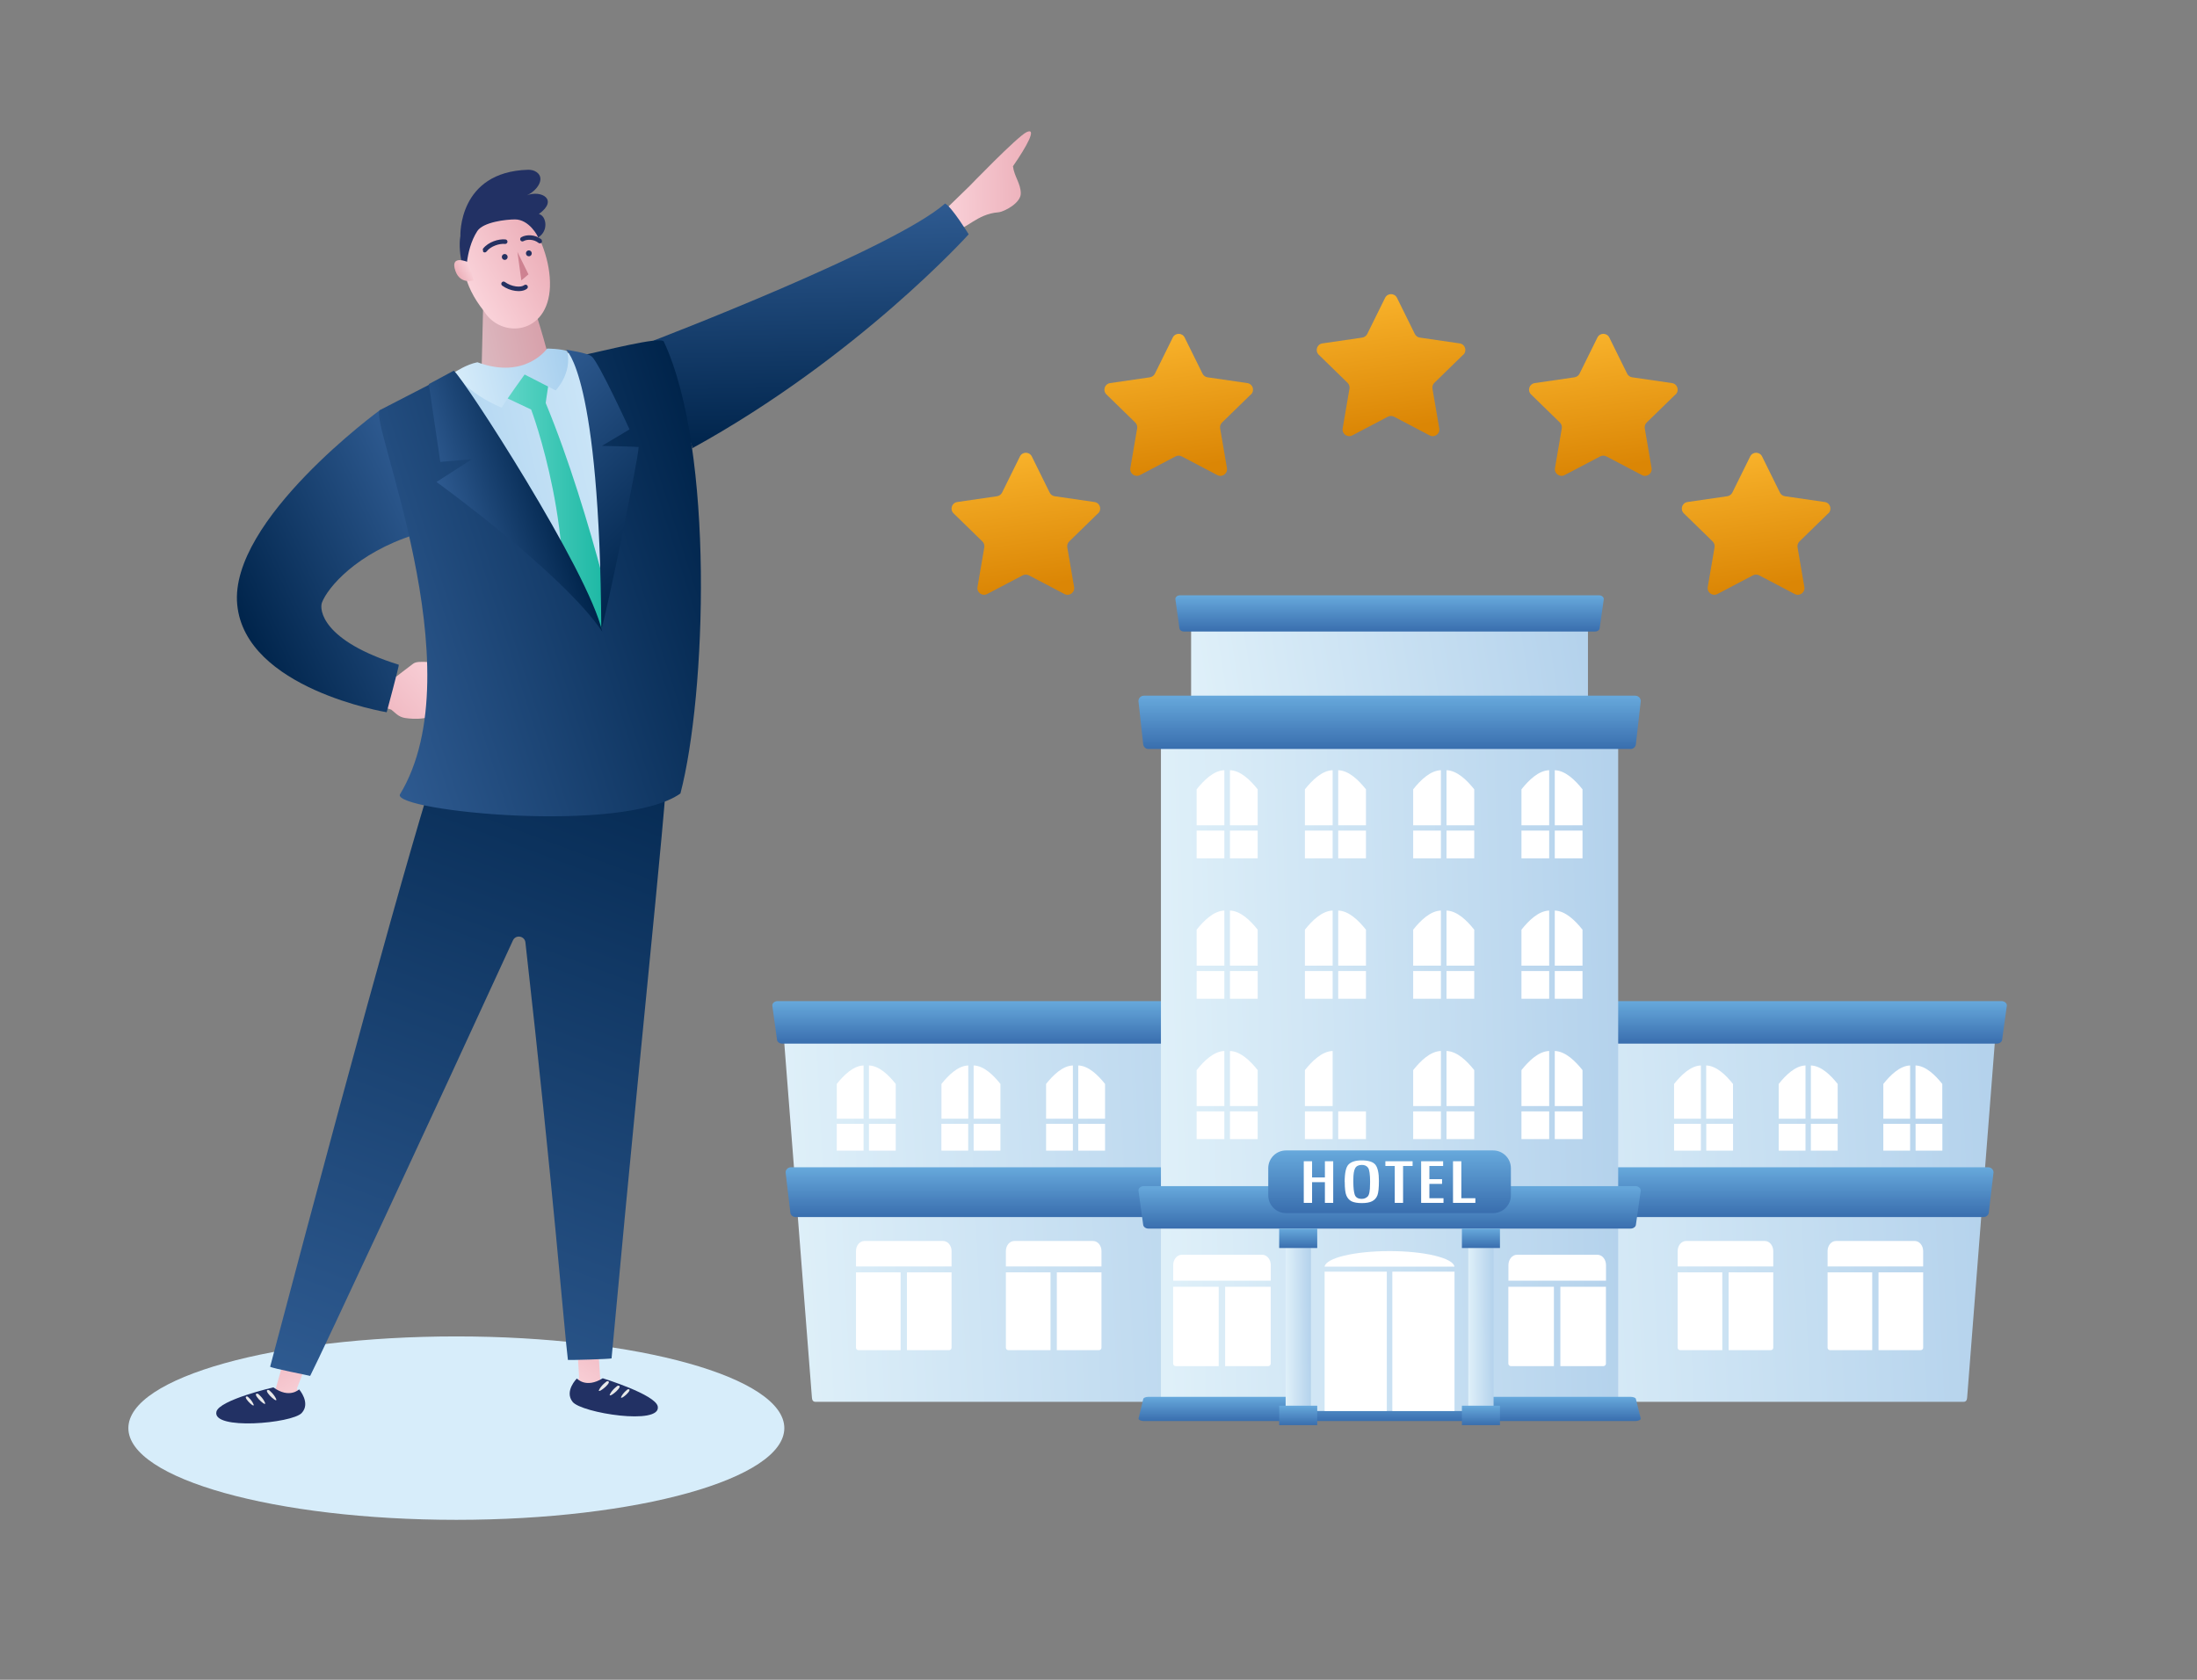 <svg width="340" height="260" viewBox="0 0 340 260" fill="none" xmlns="http://www.w3.org/2000/svg">
<rect x="0" y="0" width="340" height="260" fill="#808080" stroke="none"/>
<mask id="mask0_753_3196" style="mask-type:luminance" maskUnits="userSpaceOnUse" x="17" y="11" width="306" height="238">
<path d="M322.436 11.258H17V249H322.436V11.258Z" fill="white"/>
</mask>
<g mask="url(#mask0_753_3196)">
<path d="M70.622 235.241C98.654 235.241 121.379 228.886 121.379 221.047C121.379 213.207 98.654 206.852 70.622 206.852C42.59 206.852 19.866 213.207 19.866 221.047C19.866 228.886 42.59 235.241 70.622 235.241Z" fill="#D7EDFA"/>
<path d="M149.889 28.956C149.889 28.956 157.463 21.094 158.894 20.44C160.524 19.697 158.894 22.658 156.764 25.729C156.942 27.282 157.951 28.369 157.973 29.91C158.006 31.451 155.323 32.804 154.502 32.86C151.153 33.115 149.479 35.621 147.471 35.776C145.453 35.92 145.42 33.292 145.42 33.292L149.889 28.945V28.956Z" fill="url(#paint0_linear_753_3196)"/>
<path d="M101.151 52.71C101.151 52.71 138.245 38.526 146.252 31.507C147.205 31.895 149.911 36.264 149.911 36.264C149.911 36.264 132.789 55.271 107.117 69.388C107.228 67.758 99.698 54.916 101.151 52.71Z" fill="url(#paint1_linear_753_3196)"/>
<path d="M51.592 100.86L61.34 104.719C61.34 104.719 63.025 103.399 63.946 102.723C64.389 102.401 65.121 102.401 66.585 102.49C68.625 102.612 70.344 103.2 70.111 105.229C70.001 106.161 69.269 108.545 68.481 109.598C67.017 111.539 64.045 111.339 62.659 111.129C62.194 111.051 61.761 110.851 61.395 110.552L60.552 109.842L49.962 106.393L51.592 100.86Z" fill="url(#paint2_linear_753_3196)"/>
<path d="M64.212 82.74C55.163 85.612 50.717 90.946 49.83 93.253C49.408 94.35 49.83 99.174 61.717 102.889C61.817 102.923 59.843 110.242 59.843 110.242C59.843 110.242 37.953 106.638 36.711 93.574C35.458 80.478 58.845 63.444 58.845 63.444C58.845 63.444 65.188 82.418 64.224 82.729L64.212 82.74Z" fill="url(#paint3_linear_753_3196)"/>
<path d="M89.053 204.169L89.63 213.273C89.63 213.273 88.066 215.07 90.051 216.356C92.036 217.642 96.417 217.498 97.326 217.043C99.211 216.09 92.901 213.561 92.901 213.561L92.136 202.306L89.053 204.169Z" fill="url(#paint4_linear_753_3196)"/>
<path d="M93.278 213.329C93.278 213.329 101.462 215.846 101.795 217.698C102.327 220.659 90.007 218.707 88.62 216.988C87.29 215.336 89.275 213.362 89.275 213.362C89.275 213.362 90.661 214.959 93.278 213.329Z" fill="#223164"/>
<path d="M93.921 213.794C93.921 213.794 93.023 214.404 92.668 215.203C92.602 215.746 95.097 213.65 93.921 213.794Z" fill="#E7E8E9"/>
<path d="M95.584 214.482C95.584 214.482 94.697 215.092 94.353 215.89C94.298 216.445 96.76 214.338 95.584 214.482Z" fill="#E7E8E9"/>
<path d="M97.159 215.025C97.159 215.025 96.405 215.558 96.105 216.267C96.061 216.755 98.157 214.914 97.159 215.025Z" fill="#E7E8E9"/>
<path d="M49.519 205.721L45.937 214.937C45.937 214.937 47.367 216.844 45.294 217.986C43.22 219.128 38.862 218.685 37.997 218.164C36.178 217.088 42.654 215.003 42.654 215.003L45.771 203.991L49.519 205.721Z" fill="url(#paint5_linear_753_3196)"/>
<path d="M42.299 214.737C42.299 214.737 33.96 216.677 33.494 218.496C32.762 221.413 45.182 220.326 46.69 218.707C48.132 217.154 46.291 215.047 46.291 215.047C46.291 215.047 44.794 216.544 42.299 214.737Z" fill="#223164"/>
<path d="M41.624 215.158C41.624 215.158 42.478 215.824 42.777 216.644C42.799 217.199 40.459 214.926 41.624 215.158Z" fill="#E7E8E9"/>
<path d="M39.917 215.724C39.917 215.724 40.76 216.389 41.048 217.21C41.07 217.764 38.764 215.491 39.917 215.724Z" fill="#E7E8E9"/>
<path d="M38.309 216.157C38.309 216.157 39.03 216.733 39.274 217.465C39.285 217.953 37.322 215.968 38.309 216.157Z" fill="#E7E8E9"/>
<path d="M41.801 211.565C57.592 151.86 66.453 120.477 69.868 111.395C71.665 106.615 72.319 106.05 72.319 106.05C75.08 104.741 81.578 101.581 86.125 105.529C92.513 100.76 101.273 103.045 103.181 104.996C103.181 104.996 103.591 105.75 103.624 110.852C103.691 120.555 100.674 144.962 94.642 210.257C94.176 210.368 88.354 210.534 87.888 210.49C87.334 206.043 85.604 183.92 81.312 145.872C81.201 144.852 79.815 144.619 79.383 145.55C66.907 172.73 49.663 209.736 48 212.963C47.556 212.841 42.2 211.809 41.812 211.543L41.801 211.565Z" fill="url(#paint6_linear_753_3196)"/>
<path d="M74.781 46.888L74.426 61.515C74.426 61.515 81.789 66.283 85.061 65.895C88.864 65.451 82.21 46.3 82.21 46.3L74.781 46.877V46.888Z" fill="url(#paint7_linear_753_3196)"/>
<path d="M100.076 60.106C97.847 57.057 84.451 53.22 84.662 54.362C84.728 54.706 84.895 56.536 81.834 58.088C77.553 60.273 74.504 56.58 74.504 56.58C69.902 56.913 64.191 62.391 62.76 65.74C59.456 73.491 65.998 80.666 71.51 116.607C72.142 120.743 96.317 115.309 104.146 110.264C108.138 82.197 103.27 64.453 100.076 60.095V60.106Z" fill="url(#paint8_linear_753_3196)"/>
<path d="M79.915 57.157C79.627 57.722 77.076 60.971 77.076 60.971L82.2 63.389C82.2 63.389 89.762 83.372 86.314 102.113C87.522 104.797 91.648 109.055 91.648 109.055L96.649 103.156C96.649 103.156 91.714 79.901 84.451 62.38C84.428 62.402 85.016 58.587 85.016 58.587L79.915 57.146V57.157Z" fill="url(#paint9_linear_753_3196)"/>
<path d="M69.924 57.733C69.924 57.733 61.707 61.958 58.823 63.456C56.761 64.531 73.761 103.444 61.873 122.994C61.063 125.534 96.383 129.149 105.299 122.817C109.28 107.636 110.611 69.665 102.715 52.843C102.028 52.056 93.533 54.307 89.608 55.094C88.676 55.283 97.581 75.343 93.056 97.3C79.838 80.433 71.465 59.474 69.924 57.722V57.733Z" fill="url(#paint10_linear_753_3196)"/>
<path d="M70.344 57.645C70.344 57.645 72.096 60.772 77.641 63.101C78.24 62.036 81.189 57.966 81.189 57.966L85.991 60.428C85.991 60.428 88.575 57.789 87.777 54.351C86.801 53.963 84.672 53.952 84.672 53.952C84.672 53.952 81.3 58.82 73.882 56.07C72.185 56.392 70.333 57.634 70.333 57.634L70.344 57.645Z" fill="url(#paint11_linear_753_3196)"/>
<path d="M70.212 57.378L66.364 59.452L68.139 71.495L73.029 71.074L67.551 74.6C67.551 74.6 87.09 88.706 93.201 97.766C91.071 88.34 71.698 58.465 70.223 57.378H70.212Z" fill="url(#paint12_linear_753_3196)"/>
<path d="M87.578 54.129C87.578 54.129 92.823 57.745 93.056 97.422C93.71 95.637 98.789 71.152 98.833 69.189C98.268 69.122 93.156 69.011 93.156 69.011L97.425 66.461C97.425 66.461 92.634 56.004 91.581 55.194C91.026 54.617 87.566 54.129 87.566 54.129H87.578Z" fill="url(#paint13_linear_753_3196)"/>
<path d="M74.353 32.918C73.953 33.439 68.198 39.782 74.896 48.155C77.557 52.491 84.854 51.825 85.109 44.351C85.353 36.877 78.755 27.13 74.353 32.918Z" fill="url(#paint14_linear_753_3196)"/>
<g clip-path="url(#clip0_753_3196)">
<path d="M80.074 38.989L81.785 42.464L80.681 43.402L80.074 38.989Z" fill="#CE8291"/>
<path fill-rule="evenodd" clip-rule="evenodd" d="M74.802 39C74.648 38.883 74.618 38.664 74.736 38.51C75.151 37.964 75.772 37.577 76.396 37.34C77.02 37.103 77.687 37.001 78.224 37.059C78.416 37.08 78.555 37.253 78.534 37.445C78.513 37.637 78.341 37.776 78.148 37.755C77.744 37.711 77.189 37.788 76.645 37.995C76.101 38.201 75.606 38.523 75.293 38.934C75.175 39.088 74.956 39.117 74.802 39Z" fill="#253161"/>
<path fill-rule="evenodd" clip-rule="evenodd" d="M83.822 37.54C83.7 37.69 83.479 37.712 83.329 37.59C82.972 37.299 82.528 37.151 82.097 37.12C81.66 37.088 81.269 37.178 81.024 37.322C80.857 37.419 80.643 37.364 80.545 37.197C80.447 37.03 80.503 36.816 80.67 36.718C81.064 36.487 81.603 36.382 82.147 36.422C82.697 36.462 83.285 36.651 83.772 37.048C83.922 37.17 83.944 37.391 83.822 37.54Z" fill="#253161"/>
<path d="M78.172 40.226C78.419 40.192 78.592 39.962 78.558 39.711C78.524 39.461 78.296 39.285 78.049 39.318C77.803 39.351 77.63 39.582 77.664 39.832C77.698 40.083 77.926 40.259 78.172 40.226Z" fill="#253161"/>
<path d="M81.906 39.665C82.153 39.632 82.325 39.402 82.291 39.151C82.257 38.9 82.03 38.724 81.783 38.758C81.536 38.791 81.364 39.021 81.397 39.272C81.431 39.523 81.659 39.699 81.906 39.665Z" fill="#253161"/>
<path fill-rule="evenodd" clip-rule="evenodd" d="M79.838 44.33C80.431 44.412 80.89 44.319 81.12 44.139C81.272 44.019 81.493 44.046 81.612 44.198C81.731 44.35 81.705 44.57 81.553 44.689C81.101 45.044 80.407 45.115 79.742 45.023C79.061 44.929 78.323 44.654 77.72 44.211C77.565 44.096 77.531 43.877 77.646 43.722C77.76 43.566 77.979 43.532 78.135 43.647C78.636 44.015 79.262 44.25 79.838 44.33Z" fill="#253161"/>
</g>
<path d="M71.248 36.522C71.248 36.522 70.86 26.586 81.728 26.276C82.193 26.265 82.67 26.375 83.047 26.642C84.467 27.662 83.047 29.569 81.55 30.224C83.79 29.381 86.463 30.911 83.391 33.129C84.578 33.395 84.943 35.779 83.269 36.755C83.269 36.567 81.883 33.95 79.687 33.961C78.367 33.961 74.785 34.349 73.865 35.768C71.891 38.818 72.135 43.187 72.135 43.187C72.135 43.187 70.749 39.339 71.248 36.511V36.522Z" fill="#223164"/>
<path d="M72.511 40.603C72.511 40.603 69.528 39.25 70.482 41.945C71.236 44.085 73.288 43.398 73.288 43.398L72.522 40.603H72.511Z" fill="url(#paint15_linear_753_3196)"/>
<path d="M198.061 156.85H122.021C121.555 156.85 121.378 158.148 121.378 161.53L125.647 216.289C125.681 216.655 125.758 216.977 126.224 216.977H197.329C197.795 216.977 198.172 214.26 198.172 210.867L198.915 163.005C198.915 159.611 198.538 156.85 198.072 156.85H198.061Z" fill="url(#paint16_linear_753_3196)"/>
<path d="M196.399 154.954H120.359C119.894 154.954 119.517 155.253 119.517 155.63L120.237 160.854C120.237 161.219 120.592 161.53 121.058 161.53H195.667C196.133 161.53 196.51 161.231 196.51 160.865L197.253 155.63C197.253 155.264 196.876 154.954 196.41 154.954H196.399Z" fill="url(#paint17_linear_753_3196)"/>
<path d="M198.46 180.67H122.42C121.954 180.67 121.577 181.025 121.577 181.457L122.298 187.579C122.298 188.011 122.653 188.377 123.119 188.377H197.728C198.194 188.377 198.571 188.034 198.571 187.59L199.314 181.446C199.314 181.014 198.937 180.659 198.471 180.659L198.46 180.67Z" fill="url(#paint18_linear_753_3196)"/>
<path d="M133.644 173.152V164.912C132.047 164.968 130.594 166.398 129.496 167.773V173.152H133.644Z" fill="white"/>
<path d="M134.475 173.152V164.912C136.071 164.968 137.524 166.398 138.622 167.773V173.152H134.475Z" fill="white"/>
<path d="M133.644 173.95H129.496V178.098H133.644V173.95Z" fill="white"/>
<path d="M138.622 173.95H134.475V178.098H138.622V173.95Z" fill="white"/>
<path d="M149.845 173.152V164.912C148.248 164.968 146.795 166.398 145.697 167.773V173.152H149.845Z" fill="white"/>
<path d="M150.677 173.152V164.912C152.274 164.968 153.726 166.398 154.824 167.773V173.152H150.677Z" fill="white"/>
<path d="M149.834 173.95H145.687V178.098H149.834V173.95Z" fill="white"/>
<path d="M154.824 173.95H150.677V178.098H154.824V173.95Z" fill="white"/>
<path d="M166.036 173.152V164.912C164.439 164.968 162.987 166.398 161.889 167.773V173.152H166.036Z" fill="white"/>
<path d="M166.866 173.152V164.912C168.463 164.968 169.916 166.398 171.014 167.773V173.152H166.866Z" fill="white"/>
<path d="M166.036 173.95H161.889V178.098H166.036V173.95Z" fill="white"/>
<path d="M171.014 173.95H166.866V178.098H171.014V173.95Z" fill="white"/>
<path d="M132.468 196.018V193.645C132.468 192.78 133.056 192.081 133.766 192.081H145.964C146.685 192.081 147.261 192.791 147.261 193.645V196.018H132.457H132.468Z" fill="white"/>
<path d="M139.376 196.939V208.982H132.867C132.645 208.982 132.468 208.815 132.468 208.605V196.939H139.376Z" fill="white"/>
<path d="M140.353 196.939V208.982H146.862C147.084 208.982 147.261 208.815 147.261 208.605V196.939H140.353Z" fill="white"/>
<path d="M155.667 196.018V193.645C155.667 192.78 156.255 192.081 156.965 192.081H169.163C169.884 192.081 170.461 192.791 170.461 193.645V196.018H155.656H155.667Z" fill="white"/>
<path d="M162.576 196.939V208.982H156.066C155.844 208.982 155.667 208.815 155.667 208.605V196.939H162.576Z" fill="white"/>
<path d="M163.552 196.939V208.982H170.061C170.283 208.982 170.46 208.815 170.46 208.605V196.939H163.552Z" fill="white"/>
<path d="M232.017 156.85H308.057C308.523 156.85 308.7 158.148 308.7 161.53L304.431 216.289C304.397 216.655 304.32 216.977 303.854 216.977H232.749C232.283 216.977 231.906 214.26 231.906 210.867L231.163 163.005C231.163 159.611 231.54 156.85 232.006 156.85H232.017Z" fill="url(#paint19_linear_753_3196)"/>
<path d="M233.691 154.954H309.731C310.197 154.954 310.574 155.253 310.574 155.63L309.853 160.854C309.853 161.219 309.498 161.53 309.032 161.53H234.423C233.957 161.53 233.58 161.231 233.58 160.865L232.837 155.63C232.837 155.264 233.214 154.954 233.68 154.954H233.691Z" fill="url(#paint20_linear_753_3196)"/>
<path d="M231.63 180.67H307.67C308.136 180.67 308.513 181.025 308.513 181.457L307.792 187.579C307.792 188.011 307.437 188.377 306.972 188.377H232.362C231.896 188.377 231.519 188.034 231.519 187.59L230.776 181.446C230.776 181.014 231.153 180.659 231.619 180.659L231.63 180.67Z" fill="url(#paint21_linear_753_3196)"/>
<path d="M296.436 173.152V164.912C298.032 164.968 299.485 166.398 300.583 167.773V173.152H296.436Z" fill="white"/>
<path d="M295.604 173.152V164.912C294.008 164.968 292.555 166.398 291.457 167.773V173.152H295.604Z" fill="white"/>
<path d="M296.446 178.098H300.594V173.95H296.446V178.098Z" fill="white"/>
<path d="M291.456 178.098H295.604V173.95H291.456V178.098Z" fill="white"/>
<path d="M280.245 173.152V164.912C281.842 164.968 283.295 166.398 284.393 167.773V173.152H280.245Z" fill="white"/>
<path d="M279.413 173.152V164.912C277.816 164.968 276.363 166.398 275.266 167.773V173.152H279.413Z" fill="white"/>
<path d="M280.245 178.098H284.393V173.95H280.245V178.098Z" fill="white"/>
<path d="M275.266 178.098H279.413V173.95H275.266V178.098Z" fill="white"/>
<path d="M264.044 173.152V164.912C265.641 164.968 267.094 166.398 268.191 167.773V173.152H264.044Z" fill="white"/>
<path d="M263.223 173.152V164.912C261.626 164.968 260.173 166.398 259.075 167.773V173.152H263.223Z" fill="white"/>
<path d="M264.055 178.098H268.202V173.95H264.055V178.098Z" fill="white"/>
<path d="M259.076 178.098H263.224V173.95H259.076V178.098Z" fill="white"/>
<path d="M297.621 196.018V193.645C297.621 192.78 297.034 192.081 296.324 192.081H284.126C283.405 192.081 282.828 192.791 282.828 193.645V196.018H297.632H297.621Z" fill="white"/>
<path d="M290.713 196.939V208.982H297.222C297.444 208.982 297.622 208.815 297.622 208.605V196.939H290.713Z" fill="white"/>
<path d="M289.737 196.939V208.982H283.227C283.006 208.982 282.828 208.815 282.828 208.605V196.939H289.737Z" fill="white"/>
<path d="M274.423 196.018V193.645C274.423 192.78 273.835 192.081 273.126 192.081H260.927C260.207 192.081 259.63 192.791 259.63 193.645V196.018H274.434H274.423Z" fill="white"/>
<path d="M267.515 196.939V208.982H274.024C274.246 208.982 274.423 208.815 274.423 208.605V196.939H267.515Z" fill="white"/>
<path d="M266.539 196.939V208.982H260.029C259.807 208.982 259.63 208.815 259.63 208.605V196.939H266.539Z" fill="white"/>
<path d="M250.424 114.245H179.663V218.518H250.424V114.245Z" fill="url(#paint22_linear_753_3196)"/>
<path d="M245.746 96.457H184.333V110.962H245.746V96.457Z" fill="url(#paint23_linear_753_3196)"/>
<path d="M253.065 107.68H177.025C176.56 107.68 176.183 108.057 176.183 108.523L176.903 115.077C176.903 115.542 177.258 115.93 177.724 115.93H252.333C252.799 115.93 253.176 115.553 253.176 115.088L253.919 108.523C253.919 108.057 253.542 107.68 253.076 107.68H253.065Z" fill="url(#paint24_linear_753_3196)"/>
<path d="M253.065 183.587H177.025C176.56 183.587 176.183 183.886 176.183 184.263L176.903 189.486C176.903 189.852 177.258 190.163 177.724 190.163H252.333C252.799 190.163 253.176 189.864 253.176 189.498L253.919 184.263C253.919 183.897 253.542 183.587 253.076 183.587H253.065Z" fill="url(#paint25_linear_753_3196)"/>
<path d="M247.476 92.144H182.614C182.215 92.144 181.894 92.399 181.894 92.721L182.515 97.167C182.515 97.478 182.814 97.744 183.213 97.744H246.855C247.254 97.744 247.565 97.489 247.565 97.178L248.197 92.721C248.197 92.41 247.875 92.144 247.476 92.144Z" fill="url(#paint26_linear_753_3196)"/>
<path d="M189.478 127.741V119.213C187.826 119.268 186.318 120.754 185.187 122.174V127.741H189.478Z" fill="white"/>
<path d="M190.344 127.741V119.213C191.996 119.268 193.504 120.754 194.635 122.174V127.741H190.344Z" fill="white"/>
<path d="M189.478 128.561H185.187V132.853H189.478V128.561Z" fill="white"/>
<path d="M194.635 128.561H190.344V132.853H194.635V128.561Z" fill="white"/>
<path d="M206.235 127.741V119.213C204.583 119.268 203.074 120.754 201.943 122.174V127.741H206.235Z" fill="white"/>
<path d="M207.099 127.741V119.213C208.751 119.268 210.259 120.754 211.39 122.174V127.741H207.099Z" fill="white"/>
<path d="M206.235 128.561H201.943V132.853H206.235V128.561Z" fill="white"/>
<path d="M211.39 128.561H207.099V132.853H211.39V128.561Z" fill="white"/>
<path d="M222.99 127.741V119.213C221.338 119.268 219.829 120.754 218.698 122.174V127.741H222.99Z" fill="white"/>
<path d="M223.856 127.741V119.213C225.509 119.268 227.017 120.754 228.148 122.174V127.741H223.856Z" fill="white"/>
<path d="M222.99 128.561H218.698V132.853H222.99V128.561Z" fill="white"/>
<path d="M228.148 128.561H223.856V132.853H228.148V128.561Z" fill="white"/>
<path d="M239.746 127.741V119.213C238.093 119.268 236.585 120.754 235.454 122.174V127.741H239.746Z" fill="white"/>
<path d="M240.611 127.741V119.213C242.264 119.268 243.772 120.754 244.903 122.174V127.741H240.611Z" fill="white"/>
<path d="M239.746 128.561H235.454V132.853H239.746V128.561Z" fill="white"/>
<path d="M244.903 128.561H240.611V132.853H244.903V128.561Z" fill="white"/>
<path d="M189.478 149.465V140.937C187.826 140.993 186.318 142.479 185.187 143.898V149.465H189.478Z" fill="white"/>
<path d="M190.344 149.465V140.937C191.996 140.992 193.504 142.478 194.635 143.898V149.465H190.344Z" fill="white"/>
<path d="M189.478 150.297H185.187V154.588H189.478V150.297Z" fill="white"/>
<path d="M194.635 150.296H190.344V154.588H194.635V150.296Z" fill="white"/>
<path d="M206.235 149.465V140.937C204.583 140.992 203.074 142.478 201.943 143.898V149.465H206.235Z" fill="white"/>
<path d="M207.099 149.465V140.937C208.751 140.993 210.259 142.479 211.39 143.898V149.465H207.099Z" fill="white"/>
<path d="M206.235 150.296H201.943V154.588H206.235V150.296Z" fill="white"/>
<path d="M211.39 150.297H207.099V154.588H211.39V150.297Z" fill="white"/>
<path d="M222.99 149.465V140.937C221.338 140.992 219.829 142.478 218.698 143.898V149.465H222.99Z" fill="white"/>
<path d="M223.856 149.465V140.937C225.509 140.993 227.017 142.479 228.148 143.898V149.465H223.856Z" fill="white"/>
<path d="M222.99 150.296H218.698V154.588H222.99V150.296Z" fill="white"/>
<path d="M228.148 150.297H223.856V154.588H228.148V150.297Z" fill="white"/>
<path d="M239.746 149.465V140.937C238.093 140.993 236.585 142.479 235.454 143.898V149.465H239.746Z" fill="white"/>
<path d="M240.611 149.465V140.937C242.264 140.992 243.772 142.478 244.903 143.898V149.465H240.611Z" fill="white"/>
<path d="M239.746 150.297H235.454V154.588H239.746V150.297Z" fill="white"/>
<path d="M244.903 150.296H240.611V154.588H244.903V150.296Z" fill="white"/>
<path d="M189.478 171.2V162.672C187.826 162.728 186.318 164.214 185.187 165.633V171.2H189.478Z" fill="white"/>
<path d="M190.344 171.2V162.672C191.996 162.728 193.504 164.214 194.635 165.633V171.2H190.344Z" fill="white"/>
<path d="M189.478 172.021H185.187V176.312H189.478V172.021Z" fill="white"/>
<path d="M194.635 172.021H190.344V176.312H194.635V172.021Z" fill="white"/>
<path d="M206.235 171.2V162.672C204.583 162.728 203.074 164.214 201.943 165.633V171.2H206.235Z" fill="white"/>
<path d="M206.235 172.021H201.943V176.312H206.235V172.021Z" fill="white"/>
<path d="M211.39 172.021H207.099V176.312H211.39V172.021Z" fill="white"/>
<path d="M222.99 171.2V162.672C221.338 162.728 219.829 164.214 218.698 165.633V171.2H222.99Z" fill="white"/>
<path d="M223.856 171.2V162.672C225.509 162.728 227.017 164.214 228.148 165.633V171.2H223.856Z" fill="white"/>
<path d="M222.99 172.021H218.698V176.312H222.99V172.021Z" fill="white"/>
<path d="M228.148 172.021H223.856V176.312H228.148V172.021Z" fill="white"/>
<path d="M239.746 171.2V162.672C238.093 162.728 236.585 164.214 235.454 165.633V171.2H239.746Z" fill="white"/>
<path d="M240.611 171.2V162.672C242.264 162.728 243.772 164.214 244.903 165.633V171.2H240.611Z" fill="white"/>
<path d="M239.746 172.021H235.454V176.312H239.746V172.021Z" fill="white"/>
<path d="M244.903 172.021H240.611V176.312H244.903V172.021Z" fill="white"/>
<path d="M181.56 198.225V195.807C181.56 194.931 182.158 194.211 182.89 194.211H195.333C196.064 194.211 196.663 194.931 196.663 195.807V198.225H181.56Z" fill="white"/>
<path d="M188.602 199.167V211.455H181.959C181.737 211.455 181.549 211.277 181.549 211.066V199.167H188.602Z" fill="white"/>
<path d="M189.6 199.167V211.455H196.242C196.464 211.455 196.652 211.277 196.652 211.066V199.167H189.6Z" fill="white"/>
<path d="M233.437 198.225V195.807C233.437 194.931 234.035 194.211 234.767 194.211H247.21C247.941 194.211 248.54 194.931 248.54 195.807V198.225H233.437Z" fill="white"/>
<path d="M240.478 199.167V211.455H233.835C233.613 211.455 233.425 211.277 233.425 211.066V199.167H240.478Z" fill="white"/>
<path d="M241.476 199.167V211.455H248.118C248.34 211.455 248.528 211.277 248.528 211.066V199.167H241.476Z" fill="white"/>
<path d="M231.069 178.064H199.02C197.501 178.064 196.271 179.295 196.271 180.813V185.019C196.271 186.537 197.501 187.768 199.02 187.768H231.069C232.588 187.768 233.819 186.537 233.819 185.019V180.813C233.819 179.295 232.588 178.064 231.069 178.064Z" fill="url(#paint27_linear_753_3196)"/>
<path d="M201.766 179.739H203.052V182.245H205.037V179.739H206.323V186.182H205.037V182.977H203.052V186.182H201.766V179.739Z" fill="white"/>
<path d="M208.097 182.943C208.097 181.546 208.296 180.637 208.707 180.227C209.117 179.816 209.782 179.606 210.725 179.606C211.801 179.606 212.51 179.838 212.865 180.293C213.22 180.759 213.397 181.58 213.397 182.777C213.397 183.853 213.32 184.596 213.165 185.006C213.009 185.416 212.732 185.727 212.344 185.927C211.956 186.126 211.423 186.215 210.758 186.215C210.093 186.215 209.549 186.126 209.183 185.949C208.817 185.771 208.551 185.472 208.374 185.073C208.196 184.673 208.108 183.953 208.108 182.943H208.097ZM212.033 182.999C212.033 181.779 211.923 181.014 211.712 180.737C211.501 180.448 211.18 180.304 210.747 180.304C210.248 180.304 209.904 180.482 209.716 180.825C209.527 181.169 209.438 181.757 209.438 182.578V182.932C209.438 183.842 209.516 184.507 209.66 184.929C209.816 185.35 210.17 185.561 210.747 185.561C211.102 185.561 211.401 185.439 211.645 185.206C211.9 184.973 212.022 184.319 212.022 183.254V183.021L212.033 182.999Z" fill="white"/>
<path d="M218.598 180.471H217.135V186.182H215.848V180.471H214.396V179.739H218.609V180.471H218.598Z" fill="white"/>
<path d="M223.39 186.182H219.93V179.739H223.334V180.471H221.205V182.511H223.168V183.243H221.205V185.461H223.39V186.171V186.182Z" fill="white"/>
<path d="M228.324 186.182H224.864V179.739H226.151V185.461H228.324V186.182Z" fill="white"/>
<path d="M253.175 216.578C253.175 216.367 252.798 216.201 252.332 216.201H228.013V218.396H202.563V216.201H177.734C177.268 216.201 176.913 216.378 176.913 216.589L176.192 219.561C176.192 219.771 176.569 219.949 177.035 219.949H253.075C253.541 219.949 253.918 219.771 253.918 219.561L253.175 216.578Z" fill="url(#paint28_linear_753_3196)"/>
<path d="M202.875 191.793H198.96V219.073H202.875V191.793Z" fill="url(#paint29_linear_753_3196)"/>
<path d="M203.85 190.163H197.962V193.168H203.85V190.163Z" fill="url(#paint30_linear_753_3196)"/>
<path d="M203.85 217.576H197.962V220.581H203.85V217.576Z" fill="url(#paint31_linear_753_3196)"/>
<path d="M231.142 191.793H227.228V219.073H231.142V191.793Z" fill="url(#paint32_linear_753_3196)"/>
<path d="M232.128 190.163H226.239V193.168H232.128V190.163Z" fill="url(#paint33_linear_753_3196)"/>
<path d="M232.128 217.576H226.239V220.581H232.128V217.576Z" fill="url(#paint34_linear_753_3196)"/>
<path d="M214.618 196.828H204.992V218.396H214.618V196.828Z" fill="white"/>
<path d="M225.097 196.828H215.472V218.396H225.097V196.828Z" fill="white"/>
<path d="M225.086 196.051C224.898 194.721 220.473 193.645 215.039 193.645C209.605 193.645 205.181 194.71 204.992 196.051H225.086Z" fill="white"/>
<path d="M169.95 79.458C170.56 78.859 170.227 77.827 169.384 77.706L163.218 76.807C162.886 76.763 162.597 76.552 162.442 76.242L159.681 70.653C159.304 69.887 158.217 69.887 157.84 70.653L155.079 76.242C154.935 76.541 154.635 76.752 154.303 76.807L148.137 77.706C147.294 77.827 146.961 78.859 147.571 79.458L152.029 83.805C152.273 84.037 152.384 84.381 152.329 84.714L151.275 90.858C151.131 91.7 152.007 92.332 152.761 91.944L158.273 89.05C158.572 88.895 158.927 88.895 159.226 89.05L164.738 91.944C165.492 92.344 166.368 91.7 166.224 90.858L165.17 84.714C165.115 84.381 165.226 84.037 165.47 83.805L169.928 79.458H169.95Z" fill="url(#paint35_linear_753_3196)"/>
<path d="M193.603 61.049C194.213 60.45 193.88 59.419 193.038 59.297L186.872 58.399C186.539 58.354 186.251 58.144 186.096 57.833L183.334 52.244C182.957 51.479 181.87 51.479 181.493 52.244L178.732 57.833C178.588 58.133 178.289 58.343 177.956 58.399L171.79 59.297C170.947 59.419 170.615 60.45 171.225 61.049L175.683 65.396C175.927 65.629 176.037 65.973 175.982 66.305L174.929 72.449C174.784 73.292 175.66 73.924 176.414 73.536L181.926 70.641C182.225 70.486 182.58 70.486 182.88 70.641L188.391 73.536C189.145 73.935 190.021 73.292 189.877 72.449L188.824 66.305C188.768 65.973 188.879 65.629 189.123 65.396L193.581 61.049H193.603Z" fill="url(#paint36_linear_753_3196)"/>
<path d="M226.461 54.906C227.071 54.307 226.739 53.275 225.896 53.153L219.73 52.255C219.398 52.211 219.109 52 218.954 51.69L216.193 46.1C215.816 45.335 214.729 45.335 214.352 46.1L211.591 51.69C211.446 51.989 211.147 52.2 210.814 52.255L204.649 53.153C203.806 53.275 203.473 54.307 204.083 54.906L208.541 59.252C208.785 59.485 208.896 59.829 208.84 60.162L207.787 66.305C207.643 67.148 208.519 67.78 209.273 67.392L214.784 64.498C215.084 64.343 215.439 64.343 215.738 64.498L221.249 67.392C222.004 67.791 222.88 67.148 222.735 66.305L221.682 60.162C221.626 59.829 221.737 59.485 221.981 59.252L226.439 54.906H226.461Z" fill="url(#paint37_linear_753_3196)"/>
<path d="M259.319 61.049C259.929 60.45 259.596 59.419 258.753 59.297L252.588 58.399C252.255 58.354 251.967 58.144 251.811 57.833L249.05 52.244C248.673 51.479 247.586 51.479 247.209 52.244L244.448 57.833C244.304 58.133 244.004 58.343 243.672 58.399L237.506 59.297C236.663 59.419 236.331 60.45 236.94 61.049L241.398 65.396C241.642 65.629 241.753 65.973 241.698 66.305L240.644 72.449C240.5 73.292 241.376 73.924 242.13 73.536L247.642 70.641C247.941 70.486 248.296 70.486 248.595 70.641L254.107 73.536C254.861 73.935 255.737 73.292 255.593 72.449L254.539 66.305C254.484 65.973 254.595 65.629 254.839 65.396L259.297 61.049H259.319Z" fill="url(#paint38_linear_753_3196)"/>
<path d="M282.961 79.457C283.571 78.859 283.239 77.827 282.396 77.705L276.23 76.807C275.897 76.763 275.609 76.552 275.454 76.242L272.693 70.653C272.316 69.887 271.229 69.887 270.852 70.653L268.091 76.242C267.946 76.541 267.647 76.752 267.314 76.807L261.149 77.705C260.306 77.827 259.973 78.859 260.583 79.457L265.041 83.805C265.285 84.037 265.396 84.381 265.34 84.714L264.287 90.857C264.143 91.7 265.019 92.332 265.773 91.944L271.284 89.05C271.584 88.894 271.939 88.894 272.238 89.05L277.749 91.944C278.503 92.343 279.38 91.7 279.235 90.857L278.182 84.714C278.126 84.381 278.237 84.037 278.481 83.805L282.939 79.457H282.961Z" fill="url(#paint39_linear_753_3196)"/>
</g>
<defs>
<linearGradient id="paint0_linear_753_3196" x1="145.307" y1="28.123" x2="159.718" y2="27.808" gradientUnits="userSpaceOnUse">
<stop stop-color="#FAD3DA"/>
<stop offset="1" stop-color="#ECAFB9"/>
</linearGradient>
<linearGradient id="paint1_linear_753_3196" x1="125.273" y1="32.019" x2="125.958" y2="69.169" gradientUnits="userSpaceOnUse">
<stop stop-color="#2E5A90"/>
<stop offset="1" stop-color="#00244B"/>
</linearGradient>
<linearGradient id="paint2_linear_753_3196" x1="66.417" y1="99.591" x2="53.971" y2="110.628" gradientUnits="userSpaceOnUse">
<stop stop-color="#FAD3DA"/>
<stop offset="1" stop-color="#ECAFB9"/>
</linearGradient>
<linearGradient id="paint3_linear_753_3196" x1="67.93" y1="82.854" x2="37.598" y2="96.983" gradientUnits="userSpaceOnUse">
<stop stop-color="#2E5A90"/>
<stop offset="1" stop-color="#00244B"/>
</linearGradient>
<linearGradient id="paint4_linear_753_3196" x1="89.384" y1="215.872" x2="96.759" y2="205.631" gradientUnits="userSpaceOnUse">
<stop stop-color="#FAD3DA"/>
<stop offset="1" stop-color="#ECAFB9"/>
</linearGradient>
<linearGradient id="paint5_linear_753_3196" x1="46.783" y1="217.232" x2="40.647" y2="207.323" gradientUnits="userSpaceOnUse">
<stop stop-color="#FAD3DA"/>
<stop offset="1" stop-color="#ECAFB9"/>
</linearGradient>
<linearGradient id="paint6_linear_753_3196" x1="60.703" y1="218.691" x2="103.244" y2="104.636" gradientUnits="userSpaceOnUse">
<stop stop-color="#2E5A90"/>
<stop offset="1" stop-color="#00244B"/>
</linearGradient>
<linearGradient id="paint7_linear_753_3196" x1="73.567" y1="57.917" x2="84.899" y2="55.286" gradientUnits="userSpaceOnUse">
<stop stop-color="#DCBBC2"/>
<stop offset="1" stop-color="#D8A1AB"/>
</linearGradient>
<linearGradient id="paint8_linear_753_3196" x1="106.177" y1="80.64" x2="65.345" y2="90.119" gradientUnits="userSpaceOnUse">
<stop stop-color="#D6ECFA"/>
<stop offset="1" stop-color="#A7CFEE"/>
</linearGradient>
<linearGradient id="paint9_linear_753_3196" x1="77.076" y1="83.1" x2="96.649" y2="83.1" gradientUnits="userSpaceOnUse">
<stop stop-color="#64D8C9"/>
<stop offset="1" stop-color="#0FB29D"/>
</linearGradient>
<linearGradient id="paint10_linear_753_3196" x1="54.74" y1="100.836" x2="112.467" y2="82.377" gradientUnits="userSpaceOnUse">
<stop stop-color="#2E5A90"/>
<stop offset="1" stop-color="#00244B"/>
</linearGradient>
<linearGradient id="paint11_linear_753_3196" x1="71.044" y1="60.734" x2="88.317" y2="56.724" gradientUnits="userSpaceOnUse">
<stop stop-color="#D6ECFA"/>
<stop offset="1" stop-color="#A7CFEE"/>
</linearGradient>
<linearGradient id="paint12_linear_753_3196" x1="69.666" y1="81.21" x2="86.262" y2="75.895" gradientUnits="userSpaceOnUse">
<stop stop-color="#2E5A90"/>
<stop offset="1" stop-color="#00244B"/>
</linearGradient>
<linearGradient id="paint13_linear_753_3196" x1="78.922" y1="62.174" x2="103.162" y2="87.481" gradientUnits="userSpaceOnUse">
<stop stop-color="#2E5A90"/>
<stop offset="1" stop-color="#00244B"/>
</linearGradient>
<linearGradient id="paint14_linear_753_3196" x1="72.55" y1="44.458" x2="84.155" y2="38.084" gradientUnits="userSpaceOnUse">
<stop stop-color="#FAD3DA"/>
<stop offset="1" stop-color="#ECAFB9"/>
</linearGradient>
<linearGradient id="paint15_linear_753_3196" x1="72.937" y1="41.386" x2="70.77" y2="42.577" gradientUnits="userSpaceOnUse">
<stop stop-color="#FAD3DA"/>
<stop offset="1" stop-color="#ECAFB9"/>
</linearGradient>
<linearGradient id="paint16_linear_753_3196" x1="121.222" y1="187.402" x2="198.507" y2="183.654" gradientUnits="userSpaceOnUse">
<stop stop-color="#DFF0F9"/>
<stop offset="1" stop-color="#B4D2EC"/>
</linearGradient>
<linearGradient id="paint17_linear_753_3196" x1="173.128" y1="161.53" x2="173.128" y2="154.954" gradientUnits="userSpaceOnUse">
<stop stop-color="#396EAE"/>
<stop offset="1" stop-color="#67A9DC"/>
</linearGradient>
<linearGradient id="paint18_linear_753_3196" x1="175.189" y1="188.377" x2="175.189" y2="180.659" gradientUnits="userSpaceOnUse">
<stop stop-color="#396EAE"/>
<stop offset="1" stop-color="#67A9DC"/>
</linearGradient>
<linearGradient id="paint19_linear_753_3196" x1="231.007" y1="187.402" x2="308.292" y2="183.654" gradientUnits="userSpaceOnUse">
<stop stop-color="#DFF0F9"/>
<stop offset="1" stop-color="#B4D2EC"/>
</linearGradient>
<linearGradient id="paint20_linear_753_3196" x1="286.448" y1="161.53" x2="286.448" y2="154.954" gradientUnits="userSpaceOnUse">
<stop stop-color="#396EAE"/>
<stop offset="1" stop-color="#67A9DC"/>
</linearGradient>
<linearGradient id="paint21_linear_753_3196" x1="284.388" y1="188.377" x2="284.388" y2="180.659" gradientUnits="userSpaceOnUse">
<stop stop-color="#396EAE"/>
<stop offset="1" stop-color="#67A9DC"/>
</linearGradient>
<linearGradient id="paint22_linear_753_3196" x1="179.521" y1="167.228" x2="250.172" y2="165.425" gradientUnits="userSpaceOnUse">
<stop stop-color="#DFF0F9"/>
<stop offset="1" stop-color="#B4D2EC"/>
</linearGradient>
<linearGradient id="paint23_linear_753_3196" x1="184.21" y1="103.828" x2="244.05" y2="94.301" gradientUnits="userSpaceOnUse">
<stop stop-color="#DFF0F9"/>
<stop offset="1" stop-color="#B4D2EC"/>
</linearGradient>
<linearGradient id="paint24_linear_753_3196" x1="229.794" y1="115.93" x2="229.794" y2="107.68" gradientUnits="userSpaceOnUse">
<stop stop-color="#396EAE"/>
<stop offset="1" stop-color="#67A9DC"/>
</linearGradient>
<linearGradient id="paint25_linear_753_3196" x1="229.794" y1="190.163" x2="229.794" y2="183.587" gradientUnits="userSpaceOnUse">
<stop stop-color="#396EAE"/>
<stop offset="1" stop-color="#67A9DC"/>
</linearGradient>
<linearGradient id="paint26_linear_753_3196" x1="227.62" y1="97.744" x2="227.62" y2="92.144" gradientUnits="userSpaceOnUse">
<stop stop-color="#396EAE"/>
<stop offset="1" stop-color="#67A9DC"/>
</linearGradient>
<linearGradient id="paint27_linear_753_3196" x1="222.166" y1="187.768" x2="222.166" y2="178.064" gradientUnits="userSpaceOnUse">
<stop stop-color="#396EAE"/>
<stop offset="1" stop-color="#67A9DC"/>
</linearGradient>
<linearGradient id="paint28_linear_753_3196" x1="229.796" y1="219.949" x2="229.796" y2="216.201" gradientUnits="userSpaceOnUse">
<stop stop-color="#396EAE"/>
<stop offset="1" stop-color="#67A9DC"/>
</linearGradient>
<linearGradient id="paint29_linear_753_3196" x1="198.952" y1="205.654" x2="202.863" y2="205.633" gradientUnits="userSpaceOnUse">
<stop stop-color="#DFF0F9"/>
<stop offset="1" stop-color="#B4D2EC"/>
</linearGradient>
<linearGradient id="paint30_linear_753_3196" x1="202.023" y1="193.168" x2="202.023" y2="190.163" gradientUnits="userSpaceOnUse">
<stop stop-color="#396EAE"/>
<stop offset="1" stop-color="#67A9DC"/>
</linearGradient>
<linearGradient id="paint31_linear_753_3196" x1="202.023" y1="220.581" x2="202.023" y2="217.576" gradientUnits="userSpaceOnUse">
<stop stop-color="#396EAE"/>
<stop offset="1" stop-color="#67A9DC"/>
</linearGradient>
<linearGradient id="paint32_linear_753_3196" x1="227.22" y1="205.654" x2="231.131" y2="205.633" gradientUnits="userSpaceOnUse">
<stop stop-color="#DFF0F9"/>
<stop offset="1" stop-color="#B4D2EC"/>
</linearGradient>
<linearGradient id="paint33_linear_753_3196" x1="230.3" y1="193.168" x2="230.3" y2="190.163" gradientUnits="userSpaceOnUse">
<stop stop-color="#396EAE"/>
<stop offset="1" stop-color="#67A9DC"/>
</linearGradient>
<linearGradient id="paint34_linear_753_3196" x1="230.3" y1="220.581" x2="230.3" y2="217.576" gradientUnits="userSpaceOnUse">
<stop stop-color="#396EAE"/>
<stop offset="1" stop-color="#67A9DC"/>
</linearGradient>
<linearGradient id="paint35_linear_753_3196" x1="156.948" y1="70.156" x2="159.859" y2="90.803" gradientUnits="userSpaceOnUse">
<stop stop-color="#F8B22B"/>
<stop offset="1" stop-color="#DB8605"/>
</linearGradient>
<linearGradient id="paint36_linear_753_3196" x1="180.601" y1="51.748" x2="183.513" y2="72.394" gradientUnits="userSpaceOnUse">
<stop stop-color="#F8B22B"/>
<stop offset="1" stop-color="#DB8605"/>
</linearGradient>
<linearGradient id="paint37_linear_753_3196" x1="213.459" y1="45.604" x2="216.371" y2="66.251" gradientUnits="userSpaceOnUse">
<stop stop-color="#F8B22B"/>
<stop offset="1" stop-color="#DB8605"/>
</linearGradient>
<linearGradient id="paint38_linear_753_3196" x1="246.317" y1="51.748" x2="249.229" y2="72.394" gradientUnits="userSpaceOnUse">
<stop stop-color="#F8B22B"/>
<stop offset="1" stop-color="#DB8605"/>
</linearGradient>
<linearGradient id="paint39_linear_753_3196" x1="269.959" y1="70.156" x2="272.871" y2="90.803" gradientUnits="userSpaceOnUse">
<stop stop-color="#F8B22B"/>
<stop offset="1" stop-color="#DB8605"/>
</linearGradient>
<clipPath id="clip0_753_3196">
<rect width="9.231" height="9.744" fill="white" transform="translate(74.51 37.033) rotate(-7.714)"/>
</clipPath>
</defs>
</svg>
